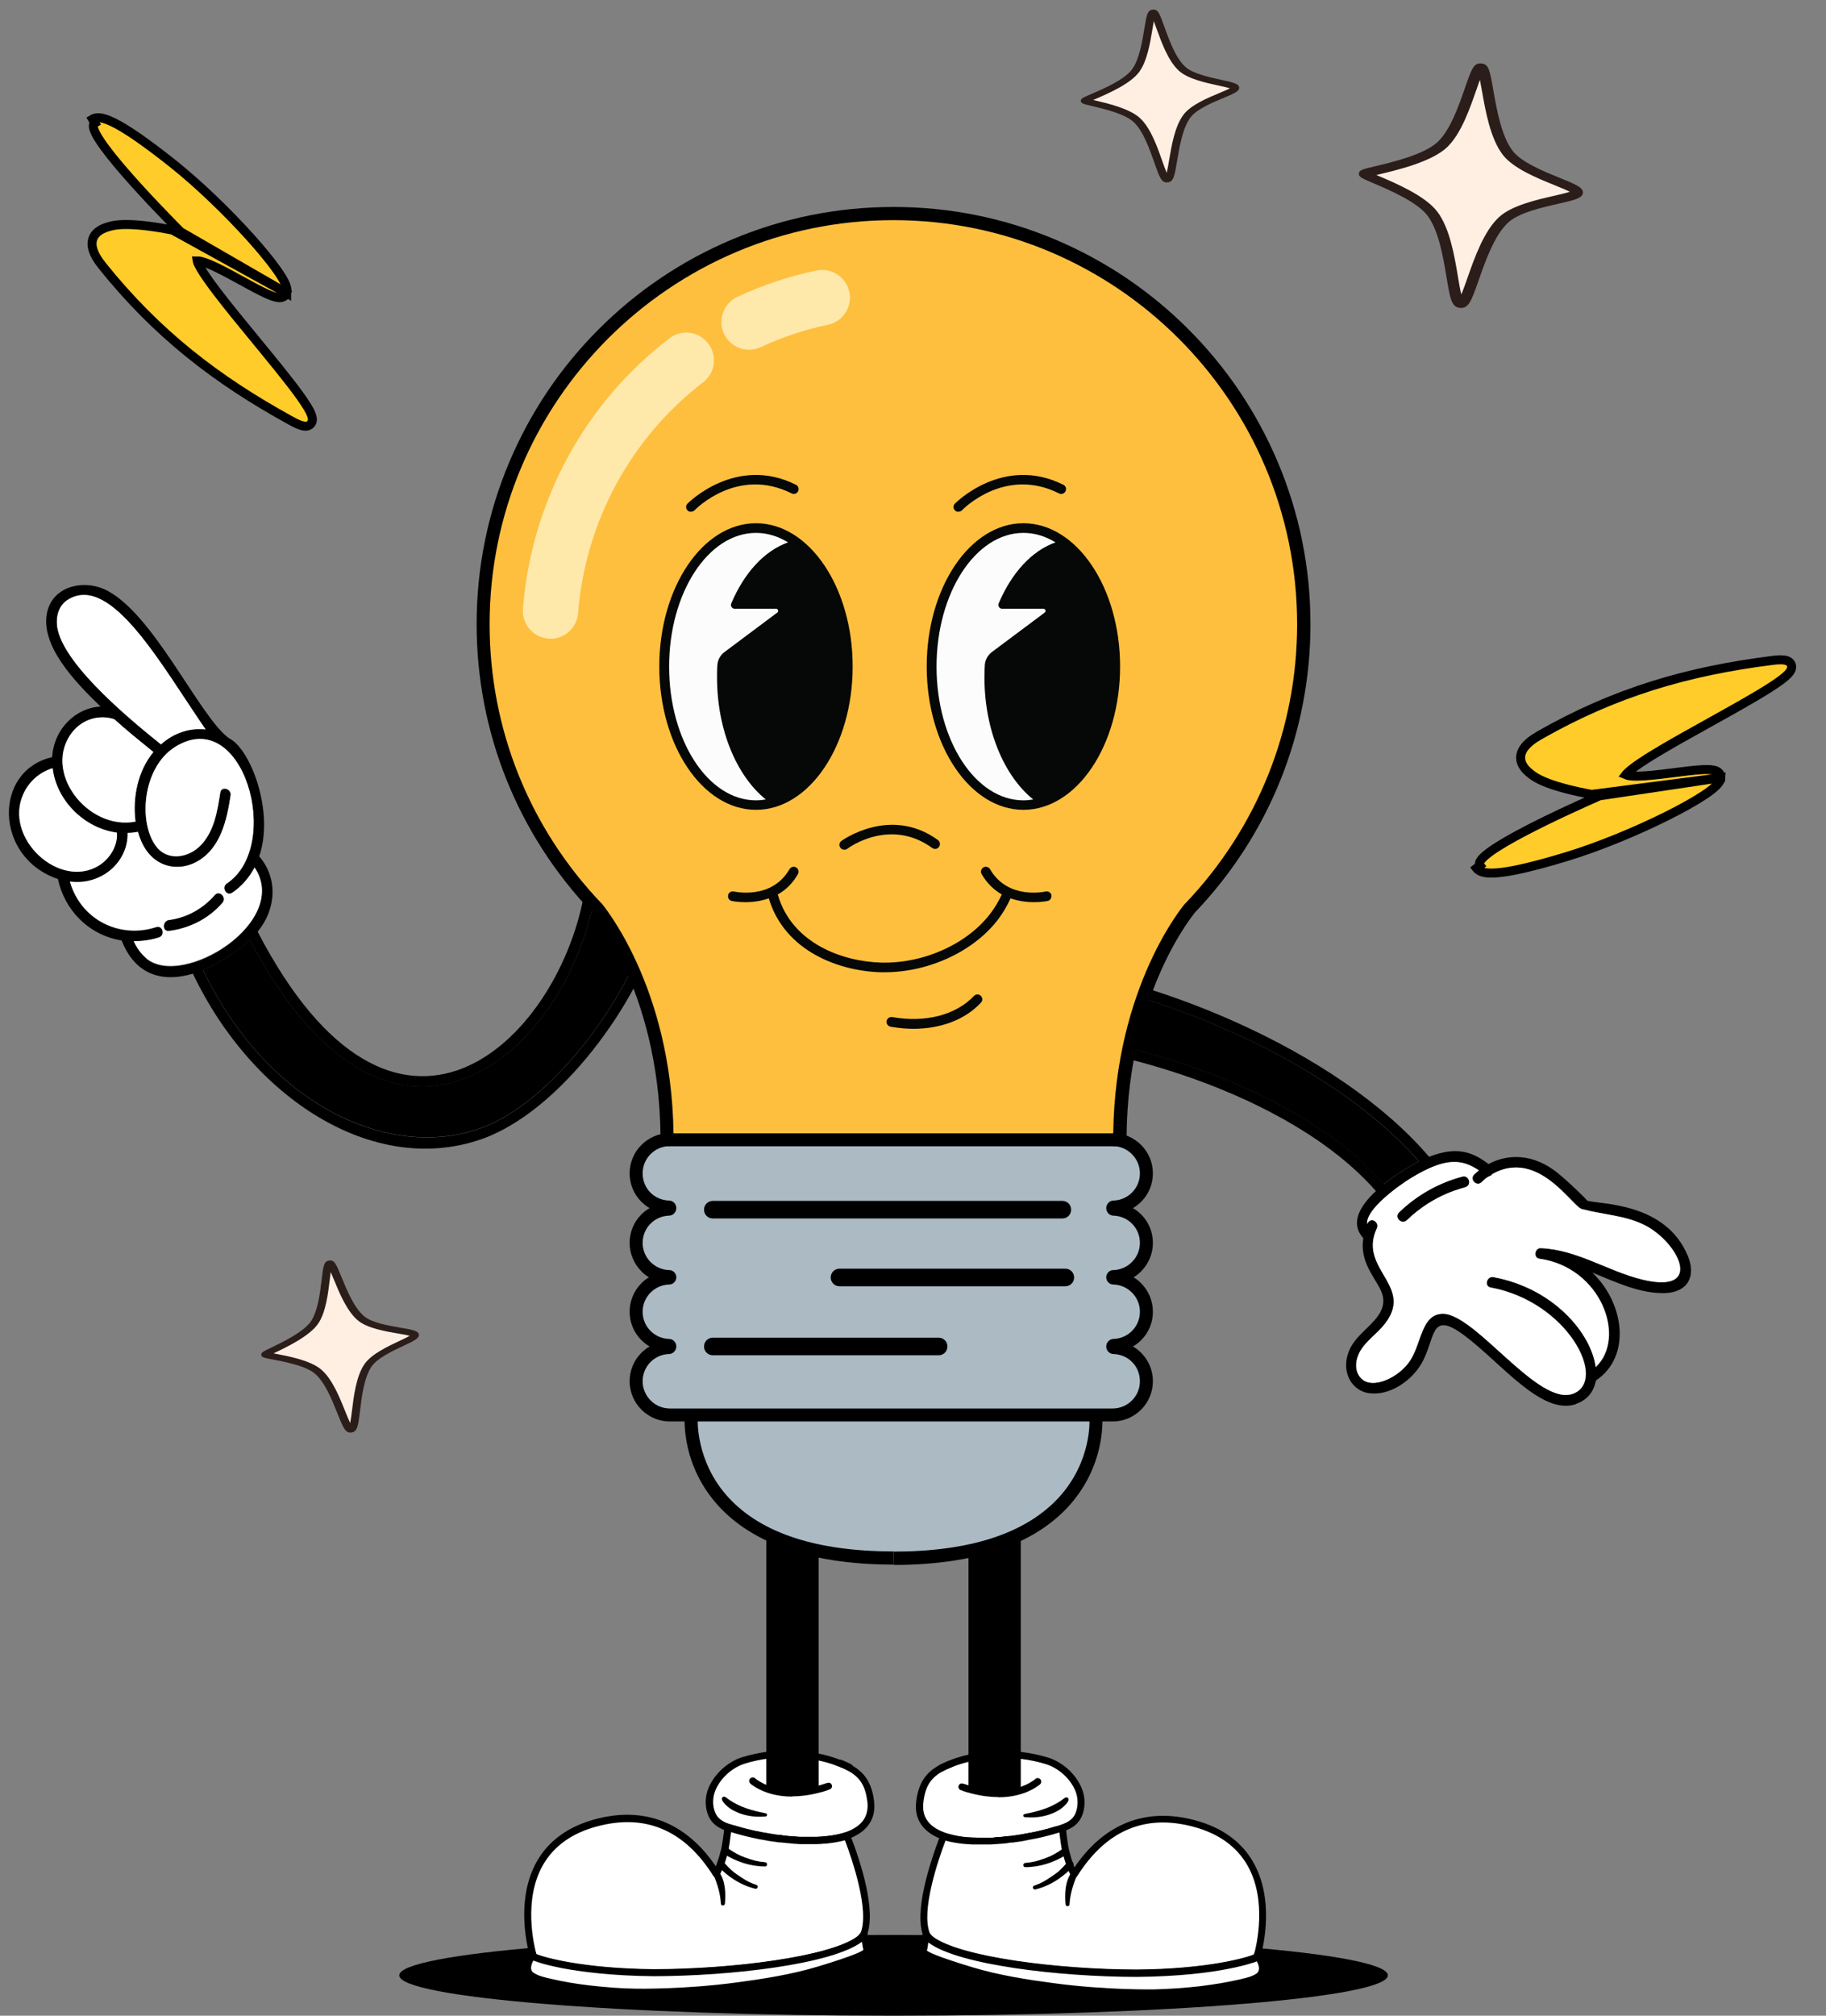 <svg width="203" height="224" viewBox="0 0 203 224" fill="none" xmlns="http://www.w3.org/2000/svg">
<rect x="0" y="0" width="203" height="224" fill="#808080" stroke="none"/>
<path d="M175.204 156.011C177.311 155.289 177.311 153.474 177.467 153.377C181.31 150.781 180.666 144.908 177.018 141.414C179.69 142.507 182.324 143.756 185.036 143.698C187.65 143.639 188.586 141.805 187.63 139.541C185.153 133.628 178.052 133.862 176.472 133.433C176.355 133.277 174.736 131.638 173.194 130.369C170.483 128.164 167.615 128.203 165.489 129.354C164.006 128.262 162.231 127.208 158.876 128.554C148.771 116.728 127.82 107.966 111.375 106.483C111.082 106.464 110.907 106.62 110.829 106.835C110.731 107.166 110.907 107.635 111.375 107.674C111.531 107.674 111.667 107.693 111.823 107.713C127.215 109.235 147.561 117.431 157.764 129.062C156.457 129.725 154.955 130.72 153.862 131.579C144.362 120.67 124.016 114.621 110.36 114.27C110.126 114.27 109.873 114.27 109.639 114.27C109.17 114.27 108.995 114.699 109.092 115.05C109.151 115.265 109.346 115.46 109.639 115.46C122.962 115.597 143.445 121.51 152.965 132.36C151.17 134.018 150.058 135.931 151.561 137.59C151.131 140.224 152.868 141.961 153.531 143.444C154.721 146.137 151.443 147.522 150.293 149.493C148.81 152.011 150.078 154.528 152.204 154.821C154.467 155.133 156.828 153.494 157.959 151.64C159.656 148.849 158.856 145.493 162.738 148.362C166.854 151.406 171.38 157.358 175.223 156.031L175.204 156.011ZM160.475 146C158.037 145.961 158.076 149.22 156.808 151.172C155.579 153.065 152.575 154.489 151.326 153.143C150.566 152.323 150.722 151.094 151.229 150.176C151.736 149.279 152.536 148.635 153.258 147.932C158.135 143.093 150.839 141.317 153.102 136.497C153.414 135.833 152.419 135.131 152.029 136.009C151.834 134.409 155.54 131.735 156.925 130.896C160.768 128.574 162.543 128.808 164.436 130.057C164.26 130.213 164.084 130.369 163.909 130.525C163.363 131.072 164.201 131.911 164.748 131.364C165.645 130.467 165.684 130.838 165.938 130.467C171.127 127.559 174.911 134.292 175.945 134.37C178.227 134.994 180.705 135.072 182.831 136.126C186.635 138.019 189.581 143.873 182.617 142.195C178.754 141.258 175.36 138.858 171.302 138.702C170.639 138.682 170.483 139.775 171.146 139.873C178.052 140.829 180.88 148.674 177.428 151.913C176.92 148.166 172.746 143.151 166.055 141.922C165.313 141.785 164.982 142.937 165.743 143.073C174.345 144.654 178.793 153.396 174.911 154.879C171.068 156.324 164.143 146.059 160.495 146H160.475Z" fill="black"/>
<path d="M174.872 154.879C178.754 153.416 174.306 144.673 165.703 143.073C164.962 142.936 165.274 141.785 166.015 141.922C172.707 143.151 176.901 148.166 177.388 151.913C180.841 148.674 178.013 140.829 171.107 139.873C170.444 139.775 170.6 138.682 171.263 138.702C175.321 138.858 178.715 141.258 182.577 142.195C189.522 143.873 186.576 138.019 182.792 136.126C180.646 135.053 178.169 134.975 175.906 134.37C174.872 134.292 171.087 127.559 165.898 130.467C165.664 130.837 165.606 130.467 164.708 131.364C164.162 131.911 163.323 131.072 163.87 130.525C164.026 130.369 164.201 130.213 164.396 130.057C162.504 128.808 160.748 128.554 156.886 130.896C155.501 131.735 151.794 134.409 151.989 136.009C152.38 135.131 153.375 135.833 153.062 136.497C150.8 141.317 158.095 143.093 153.218 147.932C152.497 148.635 151.697 149.298 151.19 150.176C150.682 151.094 150.526 152.323 151.287 153.143C152.536 154.489 155.54 153.084 156.769 151.172C158.037 149.22 158.017 145.961 160.436 146C164.065 146.059 171.009 156.323 174.852 154.879H174.872ZM155.54 134.76C157.51 132.847 159.929 131.481 162.582 130.779C163.323 130.584 163.636 131.735 162.894 131.93C162.894 131.989 159.539 132.535 156.379 135.618C155.832 136.145 154.994 135.306 155.54 134.779V134.76Z" fill="white"/>
<path d="M156.379 135.599C159.539 132.535 162.894 131.989 162.894 131.911C163.635 131.716 163.323 130.564 162.582 130.759C159.929 131.462 157.51 132.828 155.54 134.74C154.994 135.267 155.832 136.106 156.379 135.58V135.599Z" fill="black"/>
<path d="M153.843 131.579C154.935 130.721 156.437 129.725 157.744 129.062C147.542 117.431 127.215 109.216 111.804 107.713C111.219 109.879 110.77 112.084 110.341 114.289C124.016 114.641 144.343 120.671 153.843 131.599V131.579Z" fill="black"/>
<path d="M110.184 115.011C110.243 114.758 110.282 114.523 110.34 114.27C110.789 112.065 111.238 109.859 111.804 107.693C111.843 107.537 111.882 107.381 111.94 107.205C112.135 106.503 111.101 106.191 110.828 106.796C110.828 106.815 110.809 106.854 110.789 106.893C110.087 109.469 109.56 112.084 109.033 114.68C109.014 114.816 109.033 114.914 109.053 115.031C109.248 115.519 110.048 115.616 110.165 115.011H110.184Z" fill="black"/>
<path d="M72.125 102.697C72.086 102.854 72.047 103.01 71.988 103.185C69.745 111.011 61.786 121.763 54.431 124.983C44.404 129.354 30.183 123.578 22.575 107.81C24.448 107.03 26.633 105.527 27.784 104.454C43.058 133.706 62.254 118.016 65.921 100.531C65.96 100.336 65.999 100.141 66.038 99.946C66.136 99.419 65.57 99.087 65.2 99.243C65.043 99.302 64.926 99.419 64.887 99.634C61.786 115.948 43.956 133.004 28.642 103.537C30.71 101.039 30.925 97.604 28.818 95.165C30.535 90.13 27.803 83.183 25.482 82.051C22.224 79.807 16.938 67.786 11.515 65.444C9.057 64.39 5.779 65.23 5.214 68.157C4.531 71.767 8.257 75.709 11.183 78.519C8.491 78.636 5.994 80.939 5.799 84.139C-0.795 85.642 -0.639 95.301 6.443 97.682C7.125 100.98 9.739 103.907 13.524 104.512C14.928 108.103 17.757 109.293 21.444 108.201C28.038 122.036 41.42 130.701 53.378 126.642C62.468 123.559 71.188 110.933 73.256 103.029C73.256 102.99 73.256 102.951 73.256 102.932C73.315 102.268 72.281 102.014 72.086 102.717L72.125 102.697ZM6.443 70.069C6.13 68.801 6.404 67.318 7.594 66.615C12.373 63.746 17.913 73.874 22.868 81.075C21.093 80.88 19.337 81.446 17.894 82.734C14.831 80.275 7.477 74.284 6.443 70.089V70.069ZM8.081 81.309C9.193 79.924 11.046 79.378 12.705 79.924C14.109 81.192 15.592 82.383 17.055 83.573C15.319 85.661 14.714 88.647 15.065 91.301C9.681 92.335 4.589 85.661 8.062 81.309H8.081ZM2.58 88.237C3.204 86.852 4.394 85.798 5.838 85.368C6.248 88.901 9.291 92.023 12.978 92.53C13.095 93.994 12.197 95.418 10.988 96.18C6.618 98.892 0.356 93.155 2.58 88.237ZM16.274 106.522C15.67 106.015 15.201 105.351 14.87 104.629C15.826 104.629 16.782 104.493 17.679 104.2C18.401 103.966 18.089 102.815 17.367 103.049C13.348 104.356 9.018 102.307 7.769 97.995C11.339 98.463 14.265 95.789 14.187 92.589C14.577 92.589 14.967 92.53 15.338 92.472C16.411 96.433 19.669 97.058 21.951 95.75C24.546 94.267 25.228 91.125 25.638 88.413C25.755 87.671 24.604 87.34 24.487 88.101C24.175 90.13 23.824 92.374 22.361 93.916C21.034 95.341 18.674 95.789 17.367 94.091C15.358 91.457 15.826 85.368 19.415 83.066C27.043 78.187 31.51 94.013 25.209 98.209C24.585 98.638 25.17 99.653 25.814 99.243C26.906 98.521 27.725 97.546 28.291 96.453C32.349 102.444 20.352 109.918 16.274 106.561V106.522Z" fill="black"/>
<path d="M11.007 96.18C6.638 98.892 0.376 93.155 2.6 88.237C3.224 86.852 4.414 85.798 5.857 85.369C6.267 88.901 9.31 92.023 12.997 92.531C13.114 93.994 12.217 95.419 11.007 96.18Z" fill="white"/>
<path d="M15.084 91.301C9.7 92.335 4.609 85.661 8.081 81.309C9.193 79.924 11.046 79.377 12.704 79.924C14.109 81.192 15.591 82.383 17.054 83.573C15.318 85.661 14.713 88.647 15.065 91.301H15.084Z" fill="white"/>
<path d="M22.868 81.056C21.093 80.861 19.337 81.427 17.893 82.715C14.831 80.256 7.476 74.265 6.442 70.069C6.13 68.801 6.403 67.317 7.593 66.615C12.373 63.746 17.913 73.874 22.868 81.075V81.056Z" fill="white"/>
<path d="M28.291 96.414C27.706 97.507 26.887 98.482 25.814 99.204C25.17 99.634 24.585 98.599 25.209 98.17C31.51 93.994 27.043 78.168 19.416 83.027C15.826 85.329 15.358 91.418 17.367 94.052C18.674 95.75 21.015 95.301 22.361 93.877C23.824 92.316 24.175 90.091 24.488 88.061C24.605 87.3 25.756 87.632 25.639 88.374C25.229 91.086 24.546 94.228 21.952 95.711C19.669 97.019 16.411 96.394 15.338 92.433C14.948 92.511 14.578 92.55 14.188 92.55C14.266 95.731 11.339 98.424 7.77 97.955C9.018 102.268 13.368 104.317 17.367 103.01C18.089 102.775 18.401 103.927 17.679 104.161C16.782 104.454 15.826 104.59 14.87 104.59C15.202 105.312 15.67 105.976 16.275 106.483C20.372 109.859 32.369 102.366 28.291 96.375V96.414ZM24.722 100.317C23.2 102.073 21.093 103.146 18.791 103.439C18.03 103.537 18.05 102.346 18.791 102.249C20.781 101.995 22.576 100.98 23.883 99.478C24.39 98.892 25.229 99.751 24.722 100.317Z" fill="white"/>
<path d="M24.721 100.317C23.2 102.073 21.093 103.146 18.791 103.439C18.03 103.537 18.05 102.346 18.791 102.249C20.781 101.995 22.575 100.98 23.882 99.478C24.39 98.892 25.228 99.751 24.721 100.317Z" fill="black"/>
<path d="M71.988 103.166C69.745 110.991 61.785 121.744 54.431 124.963C44.404 129.335 30.183 123.558 22.575 107.791C24.448 107.01 26.633 105.507 27.784 104.434C43.058 133.686 62.254 117.997 65.921 100.512C67.345 101.019 70.681 102.541 71.988 103.166Z" fill="black"/>
<path d="M73.295 102.912C73.217 103.263 72.827 103.576 72.398 103.361C72.3 103.322 72.164 103.244 71.988 103.166C70.681 102.541 67.365 101.019 65.921 100.512C65.629 100.414 65.414 100.336 65.316 100.336C64.751 100.141 64.829 99.419 65.219 99.204C65.336 99.146 65.472 99.126 65.648 99.185C68.184 100.043 70.603 101.156 73.022 102.327C73.275 102.463 73.354 102.678 73.315 102.893L73.295 102.912Z" fill="black"/>
<path d="M99.338 224C129.687 224 154.291 221.99 154.291 219.512C154.291 217.033 129.687 215.023 99.338 215.023C68.988 215.023 44.385 217.033 44.385 219.512C44.385 221.99 68.988 224 99.338 224Z" fill="black"/>
<path d="M94.168 203.939C93.992 203.998 93.816 204.056 93.641 204.095C92.939 204.31 92.178 204.427 91.417 204.485C91.397 204.485 91.358 204.485 91.339 204.485C91.183 204.485 91.046 204.505 90.89 204.505C90.754 204.505 90.598 204.505 90.461 204.524C90.227 204.524 89.993 204.524 89.739 204.524C89.583 204.524 89.408 204.524 89.252 204.524C89.135 204.524 89.017 204.524 88.9 204.524C88.725 204.524 88.53 204.525 88.354 204.485C88.159 204.485 87.984 204.466 87.788 204.446C87.613 204.446 87.418 204.407 87.242 204.388C87.047 204.388 86.852 204.349 86.657 204.329C86.54 204.329 86.403 204.29 86.287 204.271C86.169 204.271 86.033 204.232 85.916 204.212C85.74 204.193 85.584 204.154 85.409 204.134C85.233 204.115 85.077 204.076 84.901 204.037C84.706 203.998 84.531 203.959 84.336 203.92C84.336 203.92 84.336 203.92 84.297 203.92C83.497 203.763 82.717 203.568 81.975 203.334C81.819 203.295 81.683 203.237 81.527 203.198C80.532 202.905 79.595 202.573 79.147 201.578C78.757 200.7 78.776 199.607 79.147 198.729C79.751 197.285 81.097 196.036 82.638 195.567C83.555 195.275 84.511 195.079 85.428 194.962C85.389 194.962 89.135 194.435 92.665 195.626C92.958 195.723 93.212 195.821 93.465 195.919C93.797 196.055 94.129 196.192 94.441 196.367C94.48 196.387 94.519 196.406 94.558 196.426C95.904 197.187 96.587 198.241 96.801 200.114C97.055 202.163 95.826 203.295 94.168 203.9V203.939Z" fill="white"/>
<path d="M89.759 204.954C89.583 204.954 89.427 204.954 89.252 204.954C89.193 204.954 89.135 204.954 89.076 204.954C89.017 204.954 88.959 204.954 88.9 204.954C88.705 204.954 88.51 204.954 88.335 204.915C88.159 204.915 87.964 204.895 87.769 204.876C87.593 204.876 87.398 204.837 87.203 204.817C87.086 204.817 86.95 204.798 86.813 204.778H86.638C86.638 204.778 86.599 204.759 86.579 204.759L85.838 204.661C85.662 204.641 85.487 204.602 85.311 204.583C85.135 204.563 84.96 204.524 84.804 204.485C84.609 204.446 84.414 204.407 84.219 204.368C84.219 204.368 84.219 204.368 84.199 204.368C83.38 204.193 82.6 203.998 81.858 203.783C81.741 203.744 81.624 203.705 81.507 203.685H81.409C80.473 203.373 79.322 203.041 78.776 201.831C78.347 200.875 78.347 199.665 78.776 198.67C79.439 197.109 80.902 195.782 82.502 195.274C83.399 195.001 84.394 194.787 85.35 194.65C85.994 194.513 87.691 194.533 87.71 194.533C88.978 194.533 90.89 194.709 92.763 195.333C93.056 195.431 93.329 195.528 93.582 195.645C93.914 195.782 94.246 195.918 94.597 196.114C94.655 196.133 94.694 196.172 94.733 196.192C96.196 197.031 96.938 198.221 97.172 200.173C97.406 202.144 96.411 203.588 94.284 204.368C94.09 204.446 93.894 204.505 93.719 204.544C93.056 204.739 92.295 204.876 91.436 204.954C91.436 204.954 91.397 204.954 91.378 204.954H91.339H91.28C91.144 204.954 91.007 204.973 90.89 204.973C90.754 204.973 90.598 204.973 90.461 204.993C90.227 204.993 89.973 204.993 89.739 204.993L89.759 204.954ZM86.696 203.958C86.696 203.958 86.696 203.958 86.716 203.958H86.911C87.047 203.998 87.164 204.017 87.281 204.017C87.476 204.037 87.652 204.056 87.828 204.076C88.023 204.076 88.198 204.115 88.374 204.115C88.569 204.115 88.744 204.134 88.92 204.154C88.978 204.154 89.037 204.154 89.096 204.154C89.154 204.154 89.213 204.154 89.271 204.154C89.661 204.154 90.071 204.154 90.461 204.154C90.598 204.154 90.734 204.154 90.871 204.134C91.007 204.134 91.124 204.134 91.261 204.115H91.3C91.3 204.115 91.339 204.115 91.358 204.115C91.358 204.115 91.378 204.115 91.397 204.115C92.197 204.037 92.919 203.919 93.543 203.744C93.699 203.705 93.855 203.646 94.05 203.588C95.845 202.944 96.606 201.831 96.43 200.231C96.216 198.514 95.65 197.558 94.382 196.836C94.343 196.816 94.304 196.797 94.265 196.777C93.953 196.601 93.641 196.465 93.329 196.348C93.075 196.25 92.822 196.153 92.548 196.055C89.213 194.923 85.721 195.392 85.526 195.411C85.526 195.411 85.506 195.411 85.487 195.411C84.57 195.528 83.614 195.723 82.775 195.997C81.371 196.445 80.103 197.597 79.537 198.943C79.205 199.743 79.186 200.719 79.537 201.48C79.907 202.3 80.649 202.573 81.663 202.885H81.761C81.878 202.944 82.014 202.983 82.131 203.022C82.853 203.236 83.614 203.432 84.414 203.588C84.414 203.588 84.414 203.588 84.433 203.588C84.609 203.627 84.804 203.666 84.979 203.685C85.155 203.724 85.311 203.744 85.487 203.783C85.662 203.802 85.818 203.841 85.994 203.861L86.364 203.919C86.481 203.919 86.599 203.958 86.716 203.978L86.696 203.958Z" fill="black"/>
<path d="M87.808 204.466C87.964 204.466 88.12 204.485 88.276 204.505C87.73 204.466 87.204 204.427 86.677 204.349C86.872 204.368 87.067 204.388 87.262 204.407C87.457 204.427 87.633 204.446 87.808 204.466Z" fill="black"/>
<path d="M88.276 204.895C88.276 204.895 88.276 204.895 88.257 204.895C88.218 204.895 88.178 204.895 88.139 204.895C87.574 204.856 87.086 204.817 86.618 204.739C86.403 204.719 86.247 204.524 86.286 204.31C86.306 204.095 86.501 203.939 86.715 203.958H86.91C87.047 203.997 87.164 204.017 87.281 204.017C87.476 204.036 87.652 204.056 87.827 204.076C87.944 204.076 88.061 204.095 88.178 204.095C88.218 204.095 88.257 204.095 88.296 204.095C88.51 204.095 88.686 204.29 88.666 204.505C88.666 204.719 88.471 204.876 88.276 204.876V204.895Z" fill="black"/>
<path d="M88.374 204.505C88.374 204.505 88.315 204.505 88.276 204.505C88.491 204.505 88.706 204.544 88.92 204.544C88.745 204.544 88.549 204.544 88.374 204.505Z" fill="black"/>
<path d="M88.92 204.934C88.862 204.934 88.803 204.934 88.745 204.934C88.608 204.934 88.472 204.934 88.335 204.915H88.257C88.042 204.915 87.867 204.719 87.886 204.505C87.886 204.29 88.081 204.134 88.296 204.134H88.491C88.491 204.134 88.686 204.154 88.784 204.173C88.842 204.173 88.901 204.173 88.94 204.173C89.154 204.173 89.33 204.368 89.31 204.583C89.31 204.798 89.135 204.954 88.92 204.954V204.934Z" fill="black"/>
<path d="M94.421 196.387C94.109 196.231 93.777 196.075 93.445 195.938C93.796 196.075 94.128 196.231 94.421 196.387Z" fill="black"/>
<path d="M94.421 196.777C94.421 196.777 94.304 196.777 94.245 196.738C93.933 196.562 93.621 196.426 93.309 196.309C93.114 196.231 93.016 195.997 93.094 195.801C93.172 195.606 93.406 195.509 93.602 195.587C93.992 195.743 94.323 195.899 94.616 196.055C94.811 196.153 94.87 196.387 94.772 196.582C94.694 196.719 94.557 196.797 94.421 196.797V196.777Z" fill="black"/>
<path d="M96.021 215.004C95.885 215.199 95.709 215.375 95.534 215.511C92.412 217.794 81.644 219.18 72.71 219.199C63.697 219.121 59.386 217.521 59.367 217.424C59.367 217.424 59.327 217.365 59.288 217.267C58.82 215.55 56.382 205.207 66.292 202.534C73.392 200.622 77.469 204.739 79.654 208.193C79.81 207.861 80.005 207.413 80.123 207.1C80.318 206.593 80.454 206.086 80.571 205.617C80.708 204.993 80.864 203.841 80.942 203.041C81.098 203.1 81.273 203.139 81.43 203.197C82.229 203.451 83.088 203.666 83.966 203.861C83.966 203.861 83.985 203.861 84.005 203.861C84.219 203.9 84.414 203.939 84.629 203.978C84.824 204.017 84.999 204.056 85.175 204.076C85.37 204.115 85.546 204.134 85.741 204.173C85.877 204.193 86.014 204.212 86.15 204.232C86.287 204.251 86.424 204.271 86.56 204.29C86.775 204.31 86.989 204.349 87.204 204.368C87.399 204.388 87.614 204.407 87.809 204.427C87.984 204.427 88.14 204.446 88.316 204.466C88.55 204.466 88.784 204.505 89.018 204.505C89.155 204.505 89.272 204.505 89.408 204.505C89.584 204.505 89.779 204.505 89.954 204.505C90.208 204.505 90.481 204.505 90.735 204.505C90.891 204.505 91.047 204.505 91.203 204.485C91.359 204.485 91.515 204.466 91.691 204.446C91.71 204.446 91.749 204.446 91.788 204.446C92.607 204.368 93.427 204.232 94.207 203.998C95.163 206.456 97.192 212.33 96.06 214.984L96.021 215.004Z" fill="white"/>
<path d="M72.71 219.609C67.969 219.57 64.594 219.102 62.585 218.731C61.395 218.497 60.556 218.282 60.069 218.126C59.23 217.872 59.054 217.755 58.996 217.58C58.996 217.541 58.957 217.502 58.937 217.463C58.937 217.424 58.918 217.404 58.898 217.365C58.489 215.882 57.396 210.867 59.698 206.827C61.005 204.544 63.19 202.963 66.174 202.163C71.617 200.7 76.24 202.495 79.576 207.393C79.635 207.257 79.693 207.1 79.732 206.983C79.888 206.554 80.025 206.086 80.161 205.539C80.337 204.837 80.493 203.432 80.532 203.022C80.532 202.905 80.61 202.807 80.708 202.729C80.805 202.671 80.922 202.651 81.039 202.671L81.137 202.71C81.273 202.749 81.41 202.788 81.546 202.827C82.327 203.061 83.166 203.276 84.043 203.471C84.043 203.471 84.043 203.471 84.063 203.471C84.063 203.471 84.063 203.471 84.082 203.471C84.278 203.51 84.473 203.549 84.648 203.588H84.687C84.863 203.627 85.058 203.666 85.233 203.685C85.409 203.724 85.604 203.744 85.78 203.783C85.916 203.802 86.053 203.822 86.17 203.841L86.56 203.9C86.56 203.9 86.56 203.9 86.579 203.9H86.794C86.931 203.939 87.067 203.959 87.204 203.978C87.399 203.998 87.613 204.017 87.808 204.037C87.984 204.037 88.14 204.056 88.316 204.076H88.472C88.647 204.095 88.823 204.115 88.998 204.115C89.057 204.115 89.135 204.115 89.194 204.115C89.252 204.115 89.311 204.115 89.369 204.115C89.798 204.115 90.227 204.115 90.656 204.115C90.793 204.115 90.949 204.115 91.105 204.095C91.261 204.095 91.417 204.076 91.573 204.056C91.573 204.056 91.612 204.056 91.632 204.056H91.671C92.549 203.978 93.329 203.841 94.012 203.627C94.207 203.568 94.421 203.666 94.499 203.861C95.689 206.905 97.484 212.447 96.333 215.14C96.333 215.16 96.314 215.199 96.294 215.218C96.119 215.453 95.943 215.648 95.748 215.804C92.432 218.243 81.39 219.57 72.671 219.59L72.71 219.609ZM59.659 217.15C60.381 217.482 64.731 218.751 72.71 218.829C81.41 218.809 92.256 217.443 95.299 215.199C95.416 215.101 95.553 214.965 95.67 214.809C96.684 212.33 94.753 206.671 93.934 204.505C93.29 204.681 92.568 204.798 91.808 204.876C91.788 204.876 91.769 204.876 91.749 204.876H91.71C91.534 204.876 91.378 204.895 91.222 204.915C91.066 204.915 90.91 204.934 90.754 204.934C90.305 204.934 89.857 204.934 89.408 204.934C89.33 204.934 89.272 204.934 89.213 204.934C89.154 204.934 89.096 204.934 89.018 204.934C88.823 204.934 88.647 204.915 88.452 204.895H88.296C88.121 204.876 87.945 204.856 87.769 204.837C87.574 204.837 87.36 204.798 87.165 204.778C87.028 204.778 86.892 204.739 86.736 204.739H86.54C86.54 204.739 86.501 204.72 86.482 204.72L86.072 204.661C85.936 204.661 85.799 204.622 85.643 204.603C85.468 204.583 85.272 204.544 85.097 204.505C84.902 204.466 84.726 204.446 84.531 204.407H84.492C84.297 204.368 84.102 204.329 83.887 204.271C83.887 204.271 83.887 204.271 83.868 204.271C82.971 204.076 82.112 203.861 81.312 203.607C81.312 203.607 81.293 203.607 81.273 203.607C81.195 204.232 81.078 205.188 80.942 205.754C80.805 206.339 80.649 206.827 80.474 207.296C80.356 207.647 80.142 208.115 79.986 208.427C79.927 208.564 79.791 208.642 79.654 208.642C79.518 208.642 79.381 208.584 79.303 208.466C76.104 203.373 71.754 201.519 66.37 202.963C63.58 203.705 61.571 205.149 60.361 207.257C58.157 211.12 59.347 216.136 59.639 217.189L59.659 217.15ZM59.737 217.307C59.737 217.307 59.737 217.365 59.757 217.385C59.757 217.365 59.757 217.326 59.737 217.307Z" fill="black"/>
<path d="M96.392 216.701V216.74C96.353 216.955 96.197 217.345 91.106 218.887C88.14 219.785 85.097 220.253 82.034 220.663C76.514 221.404 71.52 221.385 70.681 221.365C68.984 221.326 67.287 221.209 65.59 220.995C64.185 220.819 62.761 220.604 61.356 220.292C60.596 220.116 59.679 219.96 59.035 219.472C58.352 218.887 58.703 217.97 59.25 217.189C59.25 217.209 59.269 217.228 59.289 217.248C59.347 217.345 59.367 217.404 59.367 217.404C59.367 217.501 63.697 219.102 72.71 219.18C81.644 219.16 92.432 217.775 95.534 215.491C95.709 215.355 95.865 215.179 96.022 214.984C96.041 214.965 96.061 214.945 96.08 214.926C96.197 214.965 96.236 216.077 96.392 216.604C96.392 216.623 96.392 216.662 96.412 216.682L96.392 216.701Z" fill="white"/>
<path d="M71.344 221.795C70.954 221.795 70.7 221.795 70.661 221.795C69.003 221.756 67.286 221.639 65.531 221.424C63.795 221.209 62.487 220.995 61.259 220.702L61.005 220.643C60.264 220.487 59.444 220.292 58.801 219.824C58.801 219.824 58.801 219.824 58.781 219.824C58.352 219.453 57.806 218.614 58.918 217.033C58.996 216.916 59.113 216.858 59.249 216.858C59.386 216.858 59.503 216.936 59.581 217.053V217.092C59.581 217.092 59.62 217.131 59.639 217.15C59.639 217.15 59.639 217.17 59.639 217.189C60.361 217.521 64.711 218.789 72.69 218.868C81.39 218.848 92.237 217.482 95.28 215.238C95.416 215.14 95.553 214.984 95.67 214.808C95.67 214.808 95.689 214.769 95.709 214.769V214.73C95.826 214.613 95.982 214.555 96.138 214.594C96.47 214.672 96.489 214.965 96.587 215.667C96.626 215.979 96.665 216.311 96.723 216.526C96.723 216.526 96.723 216.565 96.723 216.584C96.723 216.623 96.743 216.682 96.743 216.721V216.76C96.743 216.76 96.743 216.818 96.743 216.858C96.665 217.267 96.548 217.677 91.183 219.316C88.101 220.253 84.843 220.741 82.054 221.112C77.255 221.756 72.944 221.834 71.305 221.834L71.344 221.795ZM59.288 219.199C59.795 219.57 60.517 219.726 61.181 219.882L61.454 219.941C62.644 220.214 63.931 220.448 65.628 220.643C67.345 220.838 69.042 220.975 70.681 220.995C70.895 220.995 76.065 221.092 81.976 220.292C84.746 219.921 87.965 219.433 90.988 218.516C94.909 217.326 95.806 216.858 95.982 216.682C95.924 216.428 95.865 216.096 95.826 215.784C95.806 215.784 95.787 215.823 95.767 215.823C92.451 218.263 81.41 219.59 72.69 219.609C67.95 219.57 64.575 219.102 62.566 218.731C61.376 218.497 60.537 218.282 60.049 218.126C59.698 218.009 59.444 217.931 59.288 217.872C59.035 218.36 58.898 218.887 59.269 219.199H59.288ZM59.737 217.306C59.737 217.306 59.737 217.365 59.757 217.384C59.757 217.365 59.757 217.326 59.737 217.306ZM96.119 216.467C96.119 216.467 96.041 216.584 96.021 216.643C96.041 216.584 96.08 216.506 96.119 216.467Z" fill="black"/>
<path d="M80.649 205.676C82.815 207.198 85.058 207.198 85.058 207.198L80.649 205.676Z" fill="black"/>
<path d="M80.864 205.344C82.073 206.242 83.556 206.827 85.058 206.944C85.351 206.964 85.351 207.413 85.058 207.413C83.419 207.413 81.8 206.866 80.435 205.988C79.986 205.695 80.435 205.012 80.883 205.344H80.864Z" fill="black"/>
<path d="M84.004 209.676C84.004 209.676 81.819 209.149 80.103 207.12L84.004 209.676Z" fill="black"/>
<path d="M83.965 209.891C82.756 209.598 81.683 209.013 80.727 208.232C80.415 207.978 80.122 207.686 79.83 207.393C79.674 207.237 79.693 206.983 79.83 206.827C80.005 206.671 80.278 206.69 80.415 206.866C81.117 207.744 82.014 208.486 83.029 209.013C83.361 209.188 83.731 209.344 84.082 209.462C84.355 209.54 84.238 209.949 83.965 209.891Z" fill="black"/>
<path d="M80.356 211.55C80.356 211.55 80.435 209.598 79.635 208.232L80.356 211.55Z" fill="black"/>
<path d="M80.142 211.53C80.083 210.437 79.752 209.383 79.342 208.369C79.225 208.017 79.713 207.744 79.947 208.037C80.649 209.032 80.688 210.359 80.591 211.55C80.552 211.823 80.161 211.803 80.142 211.55V211.53Z" fill="black"/>
<path d="M88.023 199.646C86.56 199.646 85.448 199.314 84.668 198.963C84.083 198.709 83.692 198.416 83.458 198.241C83.458 198.241 83.439 198.241 83.439 198.221L83.419 198.202C83.263 198.065 83.244 197.811 83.38 197.655C83.517 197.499 83.77 197.46 83.927 197.597C83.927 197.597 83.946 197.597 83.985 197.655C84.258 197.87 84.629 198.085 84.999 198.26C86.111 198.768 88.023 199.216 90.832 198.475C91.144 198.397 91.437 198.299 91.73 198.202C91.788 198.202 91.827 198.163 91.886 198.143H91.964C92.178 198.046 92.393 198.143 92.471 198.358C92.549 198.572 92.432 198.787 92.217 198.865H92.159C92.159 198.865 92.042 198.924 92.003 198.943C91.71 199.041 91.398 199.138 91.066 199.216C89.935 199.509 88.94 199.626 88.062 199.626L88.023 199.646Z" fill="black"/>
<path d="M80.688 199.724C81.78 200.602 83.165 201.09 84.531 201.382C84.745 201.421 84.96 201.461 85.155 201.519C85.331 201.558 85.311 201.831 85.136 201.851C83.809 201.987 82.404 201.753 81.254 201.031C80.981 200.856 79.888 199.997 80.376 199.685C80.493 199.626 80.61 199.665 80.688 199.743V199.724Z" fill="black"/>
<path d="M104.878 204.017C105.053 204.076 105.229 204.134 105.404 204.173C106.107 204.388 106.867 204.505 107.628 204.564C107.648 204.564 107.687 204.564 107.706 204.564C107.862 204.564 107.999 204.583 108.155 204.583C108.292 204.583 108.448 204.583 108.584 204.603C108.818 204.603 109.052 204.603 109.306 204.603C109.462 204.603 109.638 204.603 109.794 204.603C109.911 204.603 110.028 204.603 110.145 204.603C110.32 204.603 110.515 204.603 110.691 204.564C110.886 204.564 111.062 204.544 111.257 204.525C111.432 204.525 111.627 204.486 111.803 204.466C111.998 204.466 112.193 204.427 112.388 204.407C112.505 204.407 112.642 204.368 112.759 204.349C112.876 204.349 113.012 204.31 113.129 204.29C113.305 204.271 113.461 204.232 113.637 204.212C113.812 204.193 113.968 204.154 114.144 204.115C114.339 204.076 114.514 204.037 114.71 203.998C114.71 203.998 114.71 203.998 114.749 203.998C115.548 203.842 116.329 203.646 117.07 203.412C117.226 203.373 117.363 203.315 117.519 203.276C118.514 202.983 119.45 202.651 119.899 201.656C120.289 200.778 120.269 199.685 119.899 198.807C119.294 197.363 117.948 196.114 116.407 195.645C115.49 195.353 114.534 195.158 113.617 195.04C113.656 195.04 109.911 194.514 106.38 195.704C106.087 195.802 105.834 195.899 105.58 195.997C105.248 196.133 104.917 196.27 104.605 196.446C104.566 196.465 104.527 196.485 104.488 196.504C103.142 197.265 102.459 198.319 102.244 200.192C101.991 202.241 103.22 203.373 104.878 203.978V204.017Z" fill="white"/>
<path d="M108.564 205.032C108.428 205.032 108.272 205.032 108.135 205.012C108.018 205.012 107.882 205.012 107.745 204.993H107.687H107.648C107.628 204.993 107.609 204.993 107.589 204.993C106.75 204.915 105.97 204.778 105.307 204.583C105.131 204.544 104.956 204.485 104.741 204.407C102.615 203.627 101.62 202.183 101.854 200.212C102.088 198.26 102.829 197.07 104.292 196.231C104.331 196.211 104.39 196.172 104.429 196.153C104.78 195.977 105.112 195.821 105.443 195.684C105.697 195.567 105.989 195.47 106.263 195.372C108.135 194.748 110.047 194.592 111.315 194.572C111.315 194.572 113.032 194.572 113.675 194.709C114.651 194.826 115.626 195.04 116.524 195.314C118.143 195.821 119.606 197.148 120.25 198.709C120.679 199.704 120.679 200.914 120.25 201.87C119.703 203.08 118.552 203.432 117.616 203.705H117.518C117.401 203.763 117.284 203.802 117.167 203.841C116.426 204.056 115.646 204.251 114.826 204.427C114.826 204.427 114.826 204.427 114.807 204.427C114.612 204.466 114.417 204.505 114.222 204.544C114.046 204.583 113.871 204.603 113.714 204.642C113.539 204.661 113.363 204.7 113.188 204.72L112.446 204.817C112.446 204.817 112.407 204.817 112.388 204.817H112.212C112.076 204.856 111.939 204.876 111.822 204.876C111.627 204.895 111.452 204.915 111.257 204.934C111.061 204.934 110.866 204.973 110.691 204.973C110.496 204.973 110.301 204.993 110.125 205.012C110.067 205.012 110.008 205.012 109.949 205.012C109.891 205.012 109.832 205.012 109.774 205.012C109.598 205.012 109.442 205.012 109.267 205.012C109.033 205.012 108.779 205.012 108.545 205.012L108.564 205.032ZM112.72 203.978L113.09 203.919C113.246 203.9 113.422 203.861 113.597 203.841C113.753 203.822 113.929 203.783 114.105 203.744C114.28 203.705 114.475 203.666 114.651 203.646C114.651 203.646 114.651 203.646 114.67 203.646C115.47 203.49 116.25 203.295 116.953 203.08C117.07 203.041 117.206 203.002 117.323 202.963H117.421C118.435 202.632 119.177 202.358 119.547 201.539C119.879 200.778 119.879 199.802 119.547 199.002C118.982 197.655 117.714 196.504 116.309 196.055C115.451 195.782 114.514 195.587 113.597 195.47C113.597 195.47 113.578 195.47 113.558 195.47C113.363 195.45 109.871 194.982 106.536 196.114C106.263 196.211 106.009 196.289 105.755 196.406C105.443 196.523 105.131 196.66 104.819 196.836C104.78 196.836 104.76 196.875 104.702 196.894C103.434 197.616 102.849 198.573 102.654 200.29C102.459 201.89 103.239 203.002 105.034 203.646C105.209 203.705 105.365 203.763 105.541 203.802C106.165 203.978 106.887 204.115 107.687 204.173C107.687 204.173 107.706 204.173 107.726 204.173C107.726 204.173 107.765 204.173 107.784 204.173H107.823C107.96 204.173 108.077 204.193 108.213 204.193C108.35 204.193 108.486 204.193 108.623 204.212C109.013 204.212 109.423 204.212 109.813 204.212C109.871 204.212 109.93 204.212 109.989 204.212C110.047 204.212 110.106 204.212 110.164 204.212C110.34 204.212 110.515 204.212 110.71 204.173C110.886 204.173 111.081 204.154 111.257 204.134C111.432 204.134 111.608 204.095 111.803 204.076C111.92 204.076 112.056 204.056 112.173 204.037H112.368C112.368 204.037 112.368 204.017 112.388 204.017C112.505 204.017 112.622 203.978 112.739 203.959L112.72 203.978Z" fill="black"/>
<path d="M111.237 204.544C111.081 204.544 110.925 204.563 110.769 204.583C111.315 204.544 111.841 204.505 112.368 204.427C112.173 204.446 111.978 204.466 111.783 204.485C111.588 204.505 111.412 204.524 111.237 204.544Z" fill="black"/>
<path d="M110.769 204.973C110.769 204.973 110.769 204.973 110.788 204.973C110.827 204.973 110.866 204.973 110.905 204.973C111.471 204.934 111.959 204.895 112.427 204.817C112.641 204.798 112.797 204.602 112.758 204.388C112.739 204.173 112.544 204.017 112.329 204.037H112.134C111.998 204.076 111.881 204.095 111.763 204.095C111.568 204.115 111.393 204.134 111.217 204.154C111.1 204.154 110.983 204.173 110.866 204.173C110.827 204.173 110.788 204.173 110.749 204.173C110.534 204.173 110.359 204.368 110.378 204.583C110.378 204.798 110.574 204.954 110.769 204.954V204.973Z" fill="black"/>
<path d="M110.691 204.583C110.691 204.583 110.749 204.583 110.788 204.583C110.574 204.583 110.359 204.622 110.145 204.622C110.32 204.622 110.515 204.622 110.691 204.583Z" fill="black"/>
<path d="M110.125 205.012C110.184 205.012 110.242 205.012 110.301 205.012C110.437 205.012 110.574 205.012 110.71 204.993H110.788C111.003 204.993 111.178 204.798 111.159 204.583C111.159 204.368 110.964 204.212 110.749 204.212H110.554C110.554 204.212 110.359 204.232 110.262 204.251C110.203 204.251 110.145 204.251 110.106 204.251C109.891 204.251 109.715 204.446 109.735 204.661C109.735 204.876 109.91 205.032 110.125 205.032V205.012Z" fill="black"/>
<path d="M104.624 196.465C104.936 196.309 105.268 196.153 105.599 196.016C105.248 196.153 104.917 196.309 104.624 196.465Z" fill="black"/>
<path d="M104.624 196.875C104.624 196.875 104.741 196.875 104.8 196.836C105.112 196.66 105.424 196.524 105.736 196.406C105.931 196.328 106.029 196.094 105.951 195.899C105.873 195.704 105.638 195.606 105.443 195.684C105.053 195.841 104.722 195.997 104.429 196.153C104.234 196.25 104.175 196.485 104.273 196.68C104.351 196.816 104.487 196.894 104.624 196.894V196.875Z" fill="black"/>
<path d="M103.024 215.101C103.161 215.297 103.336 215.472 103.512 215.609C106.633 217.892 117.401 219.278 126.336 219.297C135.348 219.219 139.66 217.619 139.679 217.521C139.679 217.521 139.718 217.463 139.757 217.365C140.225 215.648 142.664 205.305 132.754 202.632C125.653 200.719 121.576 204.837 119.391 208.291C119.235 207.959 119.04 207.51 118.923 207.198C118.728 206.691 118.591 206.183 118.474 205.715C118.338 205.09 118.182 203.939 118.104 203.139C117.948 203.198 117.772 203.237 117.616 203.295C116.816 203.549 115.958 203.763 115.08 203.959C115.08 203.959 115.061 203.959 115.041 203.959C114.826 203.998 114.631 204.037 114.417 204.076C114.222 204.115 114.046 204.154 113.871 204.173C113.675 204.212 113.5 204.232 113.305 204.271C113.168 204.29 113.032 204.31 112.895 204.329C112.759 204.349 112.622 204.368 112.486 204.388C112.271 204.407 112.056 204.446 111.842 204.466C111.647 204.486 111.432 204.505 111.237 204.525C111.061 204.525 110.905 204.544 110.73 204.564C110.496 204.564 110.262 204.603 110.028 204.603C109.891 204.603 109.774 204.603 109.637 204.603C109.462 204.603 109.267 204.603 109.091 204.603C108.838 204.603 108.564 204.603 108.311 204.603C108.155 204.603 107.999 204.603 107.843 204.583C107.687 204.583 107.531 204.564 107.355 204.544C107.336 204.544 107.296 204.544 107.257 204.544C106.438 204.466 105.619 204.329 104.839 204.095C103.883 206.554 101.854 212.428 102.985 215.082L103.024 215.101Z" fill="white"/>
<path d="M103.278 215.921C103.083 215.765 102.888 215.57 102.732 215.336C102.732 215.316 102.693 215.277 102.693 215.258C101.542 212.565 103.356 207.042 104.527 203.978C104.605 203.783 104.819 203.685 105.014 203.744C105.697 203.959 106.477 204.095 107.355 204.173H107.394C107.414 204.173 107.453 204.173 107.453 204.173C107.609 204.173 107.765 204.193 107.921 204.212C108.077 204.212 108.214 204.212 108.37 204.232C108.799 204.232 109.247 204.232 109.657 204.232C109.716 204.232 109.774 204.232 109.833 204.232C109.891 204.232 109.969 204.232 110.028 204.232C110.203 204.232 110.379 204.232 110.554 204.193H110.71C110.886 204.173 111.042 204.154 111.218 204.134C111.413 204.134 111.608 204.095 111.822 204.076C111.959 204.076 112.096 204.037 112.232 204.037H112.447C112.447 204.037 112.447 204.017 112.466 204.017L112.856 203.959C112.993 203.959 113.11 203.92 113.246 203.9C113.422 203.881 113.617 203.842 113.793 203.803C113.968 203.764 114.163 203.744 114.339 203.705H114.378C114.573 203.666 114.768 203.627 114.944 203.588C114.944 203.588 114.944 203.588 114.963 203.588C114.963 203.588 114.963 203.588 114.983 203.588C115.86 203.393 116.699 203.178 117.48 202.944C117.616 202.905 117.753 202.866 117.889 202.827L117.987 202.788C118.104 202.749 118.221 202.788 118.318 202.846C118.416 202.905 118.475 203.022 118.494 203.139C118.533 203.549 118.689 204.954 118.865 205.656C119.001 206.203 119.138 206.671 119.294 207.1C119.333 207.218 119.391 207.374 119.45 207.51C122.786 202.612 127.409 200.817 132.852 202.28C135.856 203.081 138.021 204.661 139.328 206.944C141.63 210.984 140.538 215.999 140.128 217.482C140.128 217.521 140.128 217.541 140.089 217.58C140.069 217.638 140.05 217.677 140.03 217.697C139.972 217.873 139.796 217.99 138.958 218.243C138.47 218.399 137.651 218.614 136.441 218.848C134.451 219.239 131.057 219.687 126.317 219.726C117.597 219.707 106.555 218.38 103.239 215.941L103.278 215.921ZM139.406 217.229C139.699 216.175 140.889 211.16 138.684 207.296C137.475 205.188 135.466 203.744 132.676 203.002C127.311 201.558 122.961 203.393 119.743 208.506C119.664 208.623 119.528 208.701 119.391 208.681C119.255 208.681 119.118 208.584 119.06 208.467C118.904 208.154 118.689 207.686 118.572 207.335C118.396 206.886 118.26 206.378 118.104 205.793C117.967 205.227 117.85 204.271 117.772 203.646C117.772 203.646 117.753 203.646 117.733 203.646C116.933 203.9 116.075 204.115 115.178 204.31C115.178 204.31 115.178 204.31 115.158 204.31C114.963 204.349 114.768 204.388 114.553 204.427H114.514C114.319 204.466 114.144 204.505 113.949 204.544C113.754 204.583 113.578 204.603 113.403 204.642C113.266 204.661 113.11 204.681 112.973 204.7L112.564 204.759C112.564 204.759 112.525 204.759 112.505 204.759H112.31C112.174 204.798 112.017 204.817 111.881 204.837C111.686 204.856 111.471 204.876 111.276 204.895C111.101 204.895 110.925 204.915 110.75 204.934H110.593C110.418 204.954 110.223 204.973 110.028 204.973C109.969 204.973 109.911 204.973 109.833 204.973C109.774 204.973 109.696 204.973 109.638 204.973C109.189 204.973 108.74 204.973 108.292 204.973C108.135 204.973 107.979 204.973 107.823 204.954C107.667 204.954 107.511 204.934 107.336 204.915H107.297C107.277 204.915 107.258 204.915 107.238 204.915C106.458 204.837 105.756 204.72 105.112 204.544C104.292 206.71 102.361 212.369 103.376 214.848C103.493 215.004 103.629 215.14 103.746 215.238C106.789 217.482 117.636 218.848 126.336 218.868C134.315 218.809 138.665 217.521 139.387 217.19L139.406 217.229ZM139.309 217.463C139.309 217.463 139.309 217.404 139.328 217.385C139.328 217.404 139.328 217.443 139.309 217.463Z" fill="black"/>
<path d="M102.654 216.779V216.819C102.693 217.033 102.849 217.423 107.941 218.965C110.906 219.863 113.949 220.331 117.012 220.741C122.533 221.483 127.526 221.463 128.365 221.443C130.062 221.404 131.76 221.287 133.457 221.073C134.861 220.897 136.285 220.682 137.69 220.37C138.451 220.195 139.368 220.038 140.011 219.551C140.694 218.965 140.343 218.048 139.797 217.267C139.797 217.287 139.777 217.306 139.758 217.326C139.699 217.423 139.68 217.482 139.68 217.482C139.68 217.58 135.349 219.18 126.337 219.258C117.402 219.238 106.614 217.853 103.513 215.57C103.337 215.433 103.181 215.257 103.025 215.062C103.005 215.043 102.986 215.023 102.966 215.004C102.849 215.043 102.81 216.155 102.654 216.682C102.654 216.701 102.654 216.74 102.635 216.76L102.654 216.779Z" fill="white"/>
<path d="M116.972 221.151C114.163 220.78 110.925 220.292 107.843 219.356C102.478 217.736 102.342 217.326 102.283 216.897C102.283 216.858 102.283 216.838 102.283 216.799V216.76C102.283 216.76 102.283 216.663 102.303 216.623C102.303 216.623 102.303 216.584 102.303 216.565C102.361 216.35 102.4 215.999 102.439 215.706C102.517 215.004 102.556 214.711 102.888 214.633C103.044 214.594 103.2 214.633 103.298 214.77V214.809L103.356 214.848C103.473 215.023 103.629 215.16 103.746 215.277C106.789 217.521 117.636 218.887 126.336 218.907C134.315 218.848 138.665 217.56 139.387 217.228C139.387 217.228 139.387 217.209 139.387 217.189C139.387 217.189 139.387 217.15 139.406 217.131V217.092C139.504 216.975 139.621 216.897 139.757 216.897C139.894 216.897 140.011 216.955 140.089 217.072C141.201 218.653 140.655 219.512 140.226 219.863C140.226 219.863 140.226 219.863 140.206 219.863C139.582 220.331 138.743 220.526 138.002 220.683L137.748 220.741C136.539 221.034 135.212 221.248 133.476 221.463C131.72 221.678 130.004 221.795 128.345 221.834C128.306 221.834 128.072 221.834 127.663 221.834C126.043 221.834 121.713 221.756 116.914 221.112L116.972 221.151ZM139.738 217.95C139.582 218.029 139.348 218.107 138.977 218.204C138.489 218.36 137.67 218.575 136.461 218.809C134.471 219.199 131.076 219.648 126.336 219.687C117.616 219.668 106.575 218.341 103.259 215.901C103.239 215.901 103.22 215.862 103.2 215.862C103.161 216.175 103.122 216.506 103.044 216.76C103.239 216.936 104.117 217.404 108.038 218.594C111.062 219.512 114.28 220 117.05 220.37C122.961 221.17 128.131 221.073 128.345 221.073C129.965 221.034 131.662 220.917 133.398 220.722C135.095 220.507 136.383 220.292 137.572 220.019L137.846 219.96C138.509 219.804 139.231 219.648 139.738 219.277C140.108 218.946 139.972 218.419 139.718 217.95H139.738ZM139.309 217.463C139.309 217.463 139.309 217.404 139.328 217.385C139.328 217.404 139.328 217.424 139.309 217.463ZM103.044 216.721C103.044 216.721 102.985 216.584 102.946 216.545C102.985 216.584 103.024 216.663 103.044 216.721Z" fill="black"/>
<path d="M118.397 205.754C116.232 207.276 113.988 207.276 113.988 207.276L118.397 205.754Z" fill="black"/>
<path d="M118.182 205.422C116.973 206.32 115.49 206.905 113.988 207.022C113.695 207.042 113.695 207.491 113.988 207.491C115.627 207.491 117.246 206.944 118.611 206.066C119.06 205.773 118.611 205.09 118.163 205.422H118.182Z" fill="black"/>
<path d="M115.041 209.754C115.041 209.754 117.226 209.228 118.943 207.198L115.041 209.754Z" fill="black"/>
<path d="M115.1 209.969C116.309 209.676 117.382 209.091 118.338 208.31C118.65 208.057 118.943 207.764 119.235 207.471C119.391 207.315 119.372 207.061 119.235 206.905C119.06 206.749 118.787 206.769 118.65 206.944C117.948 207.822 117.05 208.564 116.036 209.091C115.704 209.266 115.334 209.423 114.983 209.54C114.709 209.618 114.827 210.027 115.1 209.969Z" fill="black"/>
<path d="M118.689 211.628C118.689 211.628 118.611 209.676 119.41 208.31L118.689 211.628Z" fill="black"/>
<path d="M118.903 211.608C118.962 210.515 119.293 209.462 119.703 208.447C119.82 208.096 119.332 207.822 119.098 208.115C118.396 209.11 118.357 210.437 118.454 211.628C118.493 211.901 118.884 211.881 118.903 211.628V211.608Z" fill="black"/>
<path d="M111.023 199.724C112.486 199.724 113.598 199.392 114.378 199.041C114.963 198.787 115.353 198.494 115.588 198.319C115.588 198.319 115.607 198.319 115.607 198.299L115.627 198.28C115.783 198.143 115.802 197.889 115.666 197.733C115.529 197.577 115.275 197.538 115.119 197.675C115.119 197.675 115.1 197.675 115.061 197.733C114.788 197.948 114.417 198.163 114.046 198.338C112.935 198.846 111.023 199.295 108.214 198.553C107.902 198.475 107.609 198.377 107.316 198.28C107.258 198.28 107.219 198.241 107.16 198.221H107.082C106.868 198.124 106.653 198.221 106.575 198.436C106.497 198.651 106.614 198.865 106.829 198.943H106.887C106.887 198.943 107.004 199.002 107.043 199.021C107.336 199.119 107.648 199.216 107.98 199.295C109.111 199.587 110.106 199.704 110.984 199.704L111.023 199.724Z" fill="black"/>
<path d="M118.357 199.802C117.265 200.68 115.88 201.168 114.514 201.461C114.3 201.5 114.085 201.539 113.89 201.597C113.714 201.636 113.734 201.909 113.909 201.929C115.236 202.066 116.64 201.831 117.791 201.109C118.065 200.934 119.157 200.075 118.669 199.763C118.552 199.704 118.435 199.743 118.357 199.821V199.802Z" fill="black"/>
<path d="M91.008 166.9H85.194V199.06H91.008V166.9Z" fill="black"/>
<path d="M113.48 166.9H107.667V199.06H113.48V166.9Z" fill="black"/>
<path d="M75.519 127.032C75.519 127.032 70.993 127.13 70.739 130.564C70.486 133.999 73.588 134.799 73.588 134.799C73.588 134.799 70.798 135.209 70.739 138.702C70.681 142.195 74.407 142.254 74.407 142.254C74.407 142.254 70.856 142.995 70.739 146.176C70.622 149.357 73.626 149.786 73.626 149.786C73.626 149.786 70.583 151.445 70.895 154.704C71.207 157.963 76.826 157.807 76.826 157.807C76.826 157.807 76.533 166.491 86.54 170.959C96.548 175.428 109.891 172.521 114.456 169.886C119.021 167.252 121.83 162.1 122.064 157.807C122.064 157.807 126.941 158.431 127.409 154.411C127.877 150.391 124.268 149.825 124.268 149.825C124.268 149.825 127.292 148.869 127.448 146.117C127.604 143.385 123.995 142.39 123.995 142.39C123.995 142.39 127.331 141.083 127.448 138.312C127.565 135.541 124.151 134.467 124.151 134.467C124.151 134.467 127.409 133.296 127.448 130.564C127.487 127.832 124.268 126.993 123.703 126.993C123.137 126.993 75.519 126.993 75.519 126.993V127.032Z" fill="#ABBAC3"/>
<path d="M144.927 69.718C144.927 44.525 124.502 24.093 99.318 24.093C74.133 24.093 53.709 44.525 53.709 69.718C53.709 81.934 58.508 93.038 66.33 101.214C66.33 101.214 74.036 110.269 74.153 126.661C74.153 126.856 74.309 127.032 74.524 127.032H124.131C124.327 127.032 124.502 126.876 124.502 126.661C124.619 110.269 132.325 101.214 132.325 101.214C140.147 93.018 144.946 81.934 144.946 69.718H144.927Z" fill="#FEBF3F"/>
<path d="M124.132 127.383H74.524C73.919 127.383 73.431 126.896 73.431 126.31C73.373 117.997 71.305 111.655 69.569 107.791C67.774 103.771 65.96 101.527 65.784 101.351C57.533 92.686 52.987 81.329 52.987 69.367C52.987 63.102 54.216 57.033 56.635 51.316C58.976 45.793 62.312 40.836 66.565 36.582C70.817 32.328 75.772 28.991 81.293 26.649C87.009 24.229 93.076 23 99.337 23C105.599 23 111.666 24.229 117.382 26.649C122.903 28.991 127.858 32.328 132.11 36.582C136.363 40.836 139.699 45.793 142.04 51.316C144.459 57.033 145.687 63.102 145.687 69.367C145.687 81.329 141.142 92.706 132.89 101.351C132.754 101.507 130.92 103.751 129.106 107.791C127.37 111.655 125.302 117.997 125.244 126.31C125.244 126.915 124.756 127.383 124.151 127.383H124.132ZM74.875 125.939H123.761C123.976 109.547 131.681 100.473 131.759 100.395H131.779C139.796 91.984 144.205 80.978 144.205 69.367C144.205 44.603 124.073 24.464 99.318 24.464C74.563 24.464 54.431 44.603 54.431 69.367C54.431 80.978 58.84 91.984 66.857 100.375H66.877C66.955 100.492 74.66 109.567 74.875 125.959V125.939Z" fill="black"/>
<path d="M123.703 157.963H74.465C72.007 157.963 69.998 155.953 69.998 153.494C69.998 152.323 70.447 151.211 71.266 150.372C71.559 150.079 71.871 149.825 72.222 149.63C71.871 149.435 71.559 149.181 71.266 148.889C70.447 148.049 69.998 146.937 69.998 145.766C69.998 144.595 70.447 143.483 71.285 142.624C71.539 142.351 71.832 142.137 72.144 141.941C71.832 141.746 71.539 141.532 71.285 141.258C70.466 140.419 69.998 139.307 69.998 138.117C69.998 136.926 70.447 135.833 71.266 134.994C71.559 134.701 71.871 134.448 72.222 134.253C71.871 134.057 71.559 133.804 71.266 133.511C70.447 132.672 69.998 131.56 69.998 130.389C69.998 127.93 72.007 125.92 74.465 125.92V127.364C72.807 127.364 71.442 128.71 71.442 130.389C71.442 132.067 72.729 133.355 74.368 133.414C74.836 133.414 75.187 133.804 75.187 134.253C75.187 134.701 74.816 135.092 74.368 135.092C72.729 135.15 71.442 136.477 71.442 138.117C71.442 139.756 72.768 141.102 74.407 141.141C74.836 141.141 75.187 141.512 75.187 141.941C75.187 142.371 74.836 142.741 74.407 142.741C72.768 142.781 71.442 144.127 71.442 145.766C71.442 147.405 72.729 148.732 74.368 148.791C74.836 148.791 75.187 149.181 75.187 149.63C75.187 150.079 74.816 150.469 74.368 150.469C72.729 150.528 71.442 151.855 71.442 153.494C71.442 155.133 72.788 156.519 74.465 156.519H123.703C125.361 156.519 126.726 155.172 126.726 153.494C126.726 151.816 125.439 150.528 123.8 150.469C123.332 150.469 122.981 150.079 122.981 149.63C122.981 149.181 123.351 148.791 123.8 148.791C125.439 148.732 126.726 147.405 126.726 145.766C126.726 144.127 125.4 142.781 123.761 142.741C123.332 142.741 122.981 142.371 122.981 141.941C122.981 141.512 123.332 141.141 123.761 141.141C125.4 141.102 126.726 139.756 126.726 138.117C126.726 136.477 125.439 135.15 123.8 135.092C123.332 135.092 122.981 134.701 122.981 134.253C122.981 133.804 123.351 133.414 123.8 133.414C125.439 133.355 126.726 132.028 126.726 130.389C126.726 128.75 125.38 127.364 123.703 127.364V125.92C126.16 125.92 128.17 127.93 128.17 130.389C128.17 131.56 127.721 132.672 126.902 133.511C126.609 133.804 126.297 134.057 125.946 134.253C126.297 134.448 126.609 134.701 126.902 134.994C127.721 135.833 128.17 136.946 128.17 138.117C128.17 139.287 127.721 140.4 126.882 141.258C126.629 141.532 126.336 141.746 126.024 141.941C126.336 142.137 126.629 142.351 126.882 142.624C127.702 143.464 128.17 144.576 128.17 145.766C128.17 146.957 127.721 148.049 126.902 148.889C126.609 149.181 126.297 149.435 125.946 149.63C126.297 149.825 126.609 150.079 126.902 150.372C127.721 151.211 128.17 152.323 128.17 153.494C128.17 155.953 126.16 157.963 123.703 157.963Z" fill="black"/>
<path d="M99.338 173.867C94.539 173.867 90.384 173.223 86.99 171.955C84.122 170.881 81.762 169.379 79.967 167.447C75.773 162.939 76.104 157.768 76.124 157.533L77.567 157.631C77.567 157.631 77.275 162.432 81.04 166.471C84.707 170.413 90.872 172.404 99.338 172.404V173.848V173.867Z" fill="black"/>
<path d="M99.338 173.867V172.423C107.824 172.423 113.988 170.413 117.656 166.471C121.421 162.412 121.128 157.709 121.108 157.67L122.552 157.573C122.552 157.787 122.903 162.959 118.709 167.486C116.914 169.418 114.554 170.94 111.686 171.994C108.292 173.262 104.137 173.906 99.338 173.906V173.867Z" fill="black"/>
<path d="M61.22 70.967C61.22 70.967 61.064 70.967 60.967 70.967C59.269 70.83 58.001 69.347 58.138 67.649C59.074 55.745 65.005 44.778 74.427 37.597C75.773 36.563 77.704 36.816 78.738 38.182C79.772 39.529 79.518 41.461 78.153 42.495C70.135 48.642 65.063 57.99 64.263 68.157C64.127 69.776 62.781 70.986 61.201 70.986L61.22 70.967Z" fill="#FEE9AB"/>
<path d="M83.283 38.865C82.132 38.865 81.02 38.202 80.493 37.089C79.771 35.548 80.434 33.713 81.975 32.991C84.785 31.684 87.75 30.689 90.773 30.064C92.432 29.713 94.07 30.786 94.421 32.445C94.772 34.104 93.7 35.743 92.041 36.094C89.466 36.621 86.969 37.46 84.59 38.572C84.16 38.768 83.731 38.865 83.283 38.865Z" fill="#FEE9AB"/>
<path d="M118.104 135.404H79.245C78.699 135.404 78.269 134.975 78.269 134.428C78.269 133.882 78.699 133.452 79.245 133.452H118.104C118.65 133.452 119.079 133.882 119.079 134.428C119.079 134.975 118.65 135.404 118.104 135.404Z" fill="black"/>
<path d="M118.435 142.937H93.329C92.783 142.937 92.353 142.507 92.353 141.961C92.353 141.414 92.783 140.985 93.329 140.985H118.435C118.981 140.985 119.411 141.414 119.411 141.961C119.411 142.507 118.981 142.937 118.435 142.937Z" fill="black"/>
<path d="M104.351 150.606H79.245C78.699 150.606 78.269 150.176 78.269 149.63C78.269 149.084 78.699 148.654 79.245 148.654H104.351C104.897 148.654 105.327 149.084 105.327 149.63C105.327 150.176 104.897 150.606 104.351 150.606Z" fill="black"/>
<path d="M93.856 94.423C93.681 94.423 93.525 94.345 93.427 94.209C93.251 93.975 93.29 93.623 93.544 93.448C93.603 93.409 98.967 89.506 104.273 93.35C104.507 93.526 104.566 93.858 104.39 94.111C104.215 94.365 103.883 94.404 103.63 94.228C98.967 90.852 94.383 94.17 94.188 94.326C94.09 94.404 93.973 94.423 93.856 94.423Z" fill="#060707"/>
<path d="M101.562 114.328C100.743 114.328 99.884 114.25 99.006 114.094C98.714 114.035 98.519 113.762 98.558 113.469C98.616 113.177 98.889 112.982 99.182 113.021C102.888 113.684 106.283 112.786 108.272 110.679C108.487 110.464 108.819 110.445 109.033 110.659C109.248 110.874 109.267 111.206 109.053 111.42C107.297 113.313 104.586 114.328 101.523 114.328H101.562Z" fill="#060707"/>
<path d="M116.894 99.478C116.836 99.185 116.524 99.009 116.251 99.068C116.075 99.107 112.018 99.985 110.067 96.589C109.911 96.336 109.579 96.238 109.325 96.394C109.072 96.55 108.974 96.882 109.13 97.136C109.755 98.209 110.535 98.912 111.374 99.4C110.984 100.219 110.593 100.863 110.184 101.41C107.628 104.864 102.732 107.088 97.972 106.971C93.641 106.854 88.043 104.825 86.482 99.458C86.482 99.439 86.482 99.419 86.463 99.4C87.301 98.931 88.101 98.209 88.706 97.136C88.862 96.882 88.764 96.55 88.511 96.394C88.257 96.238 87.926 96.336 87.769 96.589C85.819 99.985 81.761 99.107 81.586 99.068C81.293 99.009 81 99.185 80.942 99.478C80.883 99.77 81.059 100.063 81.352 100.122C81.352 100.122 81.976 100.258 82.873 100.258C83.614 100.258 84.531 100.161 85.468 99.829C87.223 105.703 93.271 107.927 97.953 108.044C98.089 108.044 98.206 108.044 98.343 108.044C103.317 108.044 108.389 105.664 111.062 102.034C111.51 101.429 111.939 100.707 112.349 99.829C113.286 100.161 114.222 100.258 114.944 100.258C115.841 100.258 116.465 100.122 116.465 100.122C116.758 100.063 116.933 99.77 116.875 99.478H116.894Z" fill="#060707"/>
<path d="M84.043 89.467C89.678 89.467 94.246 82.573 94.246 74.07C94.246 65.566 89.678 58.673 84.043 58.673C78.409 58.673 73.841 65.566 73.841 74.07C73.841 82.573 78.409 89.467 84.043 89.467Z" fill="#FCFCFC"/>
<path d="M84.044 58.146C78.113 58.146 73.295 65.288 73.295 74.07C73.295 82.851 78.113 89.993 84.044 89.993C89.974 89.993 94.792 82.851 94.792 74.07C94.792 65.288 89.974 58.146 84.044 58.146ZM74.387 74.07C74.387 65.893 78.718 59.219 84.044 59.219C85.292 59.219 86.502 59.59 87.614 60.273C84.96 61.209 82.717 63.688 81.293 67.064C81.176 67.337 81.391 67.649 81.683 67.649H86.267C86.502 67.649 86.599 67.942 86.404 68.079L80.532 72.469C80.084 72.801 79.791 73.328 79.752 73.894C79.713 74.343 79.713 74.811 79.713 75.26C79.713 81.153 81.917 86.247 85.136 88.842C84.785 88.901 84.414 88.94 84.044 88.94C78.718 88.94 74.387 82.285 74.387 74.089V74.07Z" fill="#060707"/>
<path d="M76.806 56.877C76.669 56.877 76.533 56.819 76.435 56.721C76.221 56.507 76.221 56.175 76.435 55.96C76.494 55.902 81.82 50.535 88.491 53.872C88.764 54.009 88.862 54.34 88.725 54.594C88.589 54.867 88.257 54.965 88.003 54.828C82.034 51.843 77.411 56.507 77.216 56.702C77.118 56.819 76.962 56.858 76.826 56.858L76.806 56.877Z" fill="#060707"/>
<path d="M113.773 89.467C119.407 89.467 123.975 82.573 123.975 74.07C123.975 65.566 119.407 58.673 113.773 58.673C108.138 58.673 103.57 65.566 103.57 74.07C103.57 82.573 108.138 89.467 113.773 89.467Z" fill="#FCFCFC"/>
<path d="M113.773 58.146C107.843 58.146 103.024 65.288 103.024 74.07C103.024 82.851 107.843 89.993 113.773 89.993C119.703 89.993 124.522 82.851 124.522 74.07C124.522 65.288 119.703 58.146 113.773 58.146ZM104.117 74.07C104.117 65.893 108.448 59.219 113.773 59.219C115.041 59.219 116.231 59.59 117.343 60.273C114.69 61.209 112.447 63.688 111.023 67.064C110.905 67.337 111.12 67.649 111.413 67.649H115.997C116.231 67.649 116.329 67.942 116.134 68.079L110.281 72.45C109.813 72.801 109.52 73.328 109.481 73.894C109.462 74.343 109.442 74.792 109.442 75.26C109.442 81.153 111.647 86.247 114.866 88.842C114.514 88.901 114.144 88.94 113.773 88.94C108.448 88.94 104.117 82.285 104.117 74.089V74.07Z" fill="#060707"/>
<path d="M106.535 56.877C106.399 56.877 106.262 56.819 106.165 56.721C105.95 56.507 105.95 56.175 106.165 55.96C106.223 55.902 111.529 50.535 118.221 53.872C118.494 54.009 118.591 54.34 118.455 54.594C118.318 54.867 117.986 54.965 117.733 54.828C111.764 51.843 107.14 56.507 106.945 56.702C106.848 56.819 106.692 56.858 106.555 56.858L106.535 56.877Z" fill="#060707"/>
<g clip-path="url(#clip0_29_583)">
<path d="M31.864 32.562L31.864 32.561C31.93 32.356 31.905 32.145 31.866 31.98C31.825 31.804 31.752 31.617 31.661 31.425C31.479 31.042 31.197 30.584 30.843 30.077C30.131 29.058 29.089 27.784 27.855 26.41C25.386 23.662 22.111 20.475 19.092 18.084C17.773 17.04 15.981 15.659 14.37 14.622C13.567 14.104 12.79 13.659 12.129 13.386C11.799 13.249 11.477 13.147 11.183 13.106C10.897 13.066 10.571 13.074 10.29 13.239C10.29 13.239 10.29 13.239 10.29 13.239L10.542 13.67C9.091 14.519 17.59 23.253 20.062 25.745L31.864 32.562ZM31.864 32.562C31.78 32.821 31.581 32.978 31.359 33.042C31.168 33.097 30.968 33.081 30.803 33.052C30.467 32.993 30.053 32.834 29.617 32.637C28.834 32.282 27.846 31.739 26.842 31.188C26.714 31.118 26.585 31.047 26.456 30.977C25.308 30.347 24.166 29.734 23.245 29.354C22.782 29.163 22.405 29.044 22.128 29.004C22.032 28.99 21.964 28.988 21.917 28.989C21.918 28.996 21.92 29.003 21.923 29.011C21.973 29.185 22.087 29.437 22.277 29.769C22.654 30.428 23.267 31.301 24.036 32.316C25.267 33.941 26.861 35.881 28.444 37.807C28.836 38.284 29.227 38.76 29.612 39.23C31.536 41.58 33.315 43.802 34.16 45.195C34.372 45.544 34.541 45.867 34.636 46.141C34.684 46.278 34.722 46.428 34.727 46.578C34.732 46.727 34.704 46.927 34.562 47.099C34.415 47.278 34.214 47.342 34.046 47.356C33.886 47.37 33.721 47.342 33.569 47.301C33.263 47.218 32.88 47.045 32.424 46.795L32.424 46.795C24.023 42.2 17.406 37.048 11.387 29.557L11.387 29.557C10.261 28.154 9.975 27.066 10.459 26.244C10.683 25.862 11.035 25.62 11.359 25.46C11.684 25.3 12.026 25.202 12.277 25.134L12.278 25.134C13.326 24.85 14.91 24.935 16.37 25.112C17.387 25.235 18.387 25.41 19.181 25.565L31.864 32.562ZM32.663 46.358L32.663 46.358L32.663 46.358Z" fill="#FFCC29" stroke="black"/>
</g>
<g clip-path="url(#clip1_29_583)">
<path d="M191.303 86.426L191.303 86.426C191.29 86.641 191.19 86.828 191.092 86.968C190.989 87.116 190.853 87.263 190.698 87.408C190.388 87.698 189.958 88.02 189.442 88.362C188.406 89.049 186.969 89.852 185.317 90.677C182.012 92.328 177.796 94.091 174.11 95.207C172.501 95.695 170.327 96.321 168.447 96.696C167.511 96.882 166.624 97.011 165.909 97.023C165.552 97.029 165.215 97.006 164.927 96.937C164.646 96.869 164.346 96.741 164.144 96.485C164.144 96.485 164.144 96.485 164.144 96.485L164.537 96.176C163.499 94.854 174.61 89.848 177.823 88.437L191.303 86.426ZM191.303 86.426C191.32 86.154 191.193 85.934 191.01 85.794C190.852 85.673 190.661 85.614 190.497 85.58C190.162 85.512 189.719 85.508 189.241 85.531C188.382 85.574 187.264 85.716 186.128 85.861C185.983 85.879 185.837 85.898 185.692 85.916C184.392 86.08 183.105 86.232 182.109 86.247C181.608 86.255 181.214 86.227 180.941 86.163C180.847 86.141 180.783 86.118 180.739 86.099C180.744 86.093 180.748 86.087 180.753 86.081C180.863 85.938 181.062 85.746 181.361 85.506C181.953 85.031 182.844 84.444 183.931 83.782C185.672 82.722 187.868 81.502 190.047 80.292C190.586 79.992 191.125 79.692 191.656 79.396C194.308 77.916 196.778 76.502 198.075 75.516C198.4 75.269 198.676 75.031 198.865 74.81C198.96 74.701 199.05 74.575 199.11 74.438C199.169 74.3 199.216 74.104 199.148 73.892C199.076 73.672 198.913 73.538 198.762 73.464C198.618 73.392 198.455 73.357 198.298 73.34C197.983 73.305 197.564 73.325 197.047 73.39L197.047 73.39C187.546 74.582 179.5 76.948 171.153 81.708L171.153 81.708C169.59 82.599 168.925 83.507 169.073 84.449C169.142 84.887 169.381 85.241 169.623 85.508C169.867 85.776 170.149 85.993 170.358 86.149L170.358 86.149C171.229 86.797 172.734 87.3 174.157 87.671C175.148 87.929 176.142 88.134 176.938 88.281L191.303 86.426ZM197.109 73.885L197.109 73.885L197.109 73.885Z" fill="#FFCC29" stroke="black"/>
</g>
<path d="M29.496 150.514C29.522 150.709 33.767 151.064 35.358 152.418C37.403 154.159 38.322 158.954 39.025 158.863C39.729 158.772 39.394 153.921 40.919 151.72C42.115 149.995 46.186 148.876 46.12 148.366C46.054 147.856 41.738 147.843 40.136 146.503C38.184 144.871 37.177 140.338 36.642 140.408C36.106 140.477 36.337 144.889 34.998 146.918C33.79 148.752 29.471 150.319 29.496 150.514Z" fill="#FFEFE3"/>
<path d="M39.068 159.19C38.396 159.276 38.154 158.672 37.508 157.055C36.925 155.595 36.126 153.597 35.008 152.646C33.973 151.766 31.597 151.317 30.319 151.075C29.345 150.89 29.082 150.841 29.047 150.571C29.013 150.301 29.255 150.187 30.159 149.753C31.43 149.142 33.796 148.004 34.594 146.793C35.345 145.654 35.584 143.665 35.757 142.214C35.942 140.676 36.003 140.156 36.596 140.08C37.19 140.003 37.362 140.449 37.967 141.923C38.557 143.365 39.367 145.338 40.482 146.271C41.348 146.995 43.19 147.311 44.535 147.542C45.81 147.761 46.512 147.882 46.567 148.306C46.622 148.731 45.991 149.023 44.845 149.561C43.628 150.132 41.964 150.914 41.315 151.85C40.482 153.052 40.221 155.175 40.031 156.728C39.819 158.456 39.739 159.102 39.067 159.189L39.068 159.19ZM30.413 150.395C30.477 150.407 30.543 150.42 30.606 150.432C32.066 150.708 34.508 151.17 35.707 152.189C36.94 153.238 37.768 155.309 38.374 156.821C38.551 157.265 38.756 157.776 38.931 158.135C39.009 157.744 39.076 157.197 39.135 156.723C39.333 155.115 39.604 152.913 40.521 151.589C41.294 150.474 43.094 149.628 44.408 149.011C44.813 148.821 45.295 148.594 45.543 148.444C45.258 148.362 44.72 148.269 44.266 148.192C42.814 147.943 40.823 147.601 39.788 146.735C38.556 145.705 37.718 143.659 37.105 142.164C36.995 141.894 36.876 141.607 36.767 141.358C36.728 141.625 36.692 141.931 36.658 142.22C36.477 143.725 36.23 145.787 35.401 147.045C34.48 148.441 31.961 149.652 30.608 150.302C30.545 150.333 30.479 150.365 30.414 150.396L30.413 150.395Z" fill="#2B1D1A"/>
<path d="M151.709 19.335C151.685 19.612 157.447 21.383 159.238 23.735C161.541 26.76 161.364 33.668 162.364 33.754C163.364 33.841 164.366 27.032 167.138 24.45C169.312 22.426 175.279 22.107 175.342 21.382C175.405 20.657 169.44 19.337 167.63 17C165.424 14.155 165.4 7.584 164.639 7.518C163.878 7.452 162.864 13.621 160.401 16.023C158.177 18.194 151.733 19.057 151.709 19.335Z" fill="#FFEFE3"/>
<path d="M162.324 34.218C161.369 34.135 161.217 33.227 160.812 30.796C160.447 28.602 159.944 25.598 158.686 23.945C157.521 22.416 154.371 21.078 152.677 20.358C151.386 19.809 151.038 19.662 151.071 19.278C151.104 18.894 151.474 18.81 152.855 18.482C154.797 18.021 158.412 17.162 159.88 15.728C161.263 14.38 162.192 11.703 162.87 9.748C163.59 7.677 163.832 6.978 164.675 7.051C165.518 7.124 165.622 7.793 166.013 10.014C166.395 12.184 166.918 15.157 168.178 16.783C169.157 18.046 171.608 19.039 173.398 19.765C175.095 20.452 176.03 20.831 175.978 21.434C175.926 22.038 174.965 22.251 173.217 22.649C171.363 23.072 168.826 23.65 167.646 24.748C166.132 26.159 165.13 29.016 164.399 31.105C163.584 33.43 163.278 34.299 162.324 34.217L162.324 34.218ZM153.012 19.446C153.097 19.483 153.185 19.52 153.268 19.556C155.204 20.378 158.44 21.754 159.79 23.524C161.178 25.347 161.699 28.46 162.079 30.733C162.191 31.401 162.32 32.17 162.453 32.718C162.68 32.202 162.937 31.466 163.161 30.828C163.92 28.664 164.96 25.702 166.628 24.148C168.032 22.839 170.777 22.213 172.78 21.757C173.398 21.616 174.132 21.448 174.52 21.315C174.15 21.116 173.434 20.826 172.831 20.582C170.898 19.799 168.249 18.726 167.079 17.216C165.687 15.42 165.145 12.338 164.749 10.087C164.678 9.679 164.601 9.247 164.525 8.87C164.39 9.227 164.248 9.639 164.114 10.029C163.41 12.055 162.446 14.832 160.919 16.32C159.225 17.972 155.377 18.886 153.31 19.377C153.213 19.401 153.112 19.425 153.014 19.448L153.012 19.446Z" fill="#2B1D1A"/>
<path d="M120.61 11.189C120.627 11.385 124.853 11.923 126.384 13.344C128.352 15.172 129.063 20.003 129.769 19.942C130.476 19.882 130.351 15.021 131.97 12.888C133.24 11.216 137.355 10.274 137.312 9.762C137.268 9.25 132.956 9.05 131.413 7.642C129.534 5.927 128.724 1.355 128.186 1.401C127.648 1.447 127.688 5.865 126.262 7.834C124.976 9.614 120.594 10.992 120.61 11.189Z" fill="#FFEFE3"/>
<path d="M129.797 20.27C129.122 20.328 128.906 19.713 128.331 18.07C127.812 16.587 127.099 14.556 126.024 13.557C125.028 12.633 122.674 12.081 121.407 11.784C120.442 11.558 120.182 11.498 120.159 11.226C120.136 10.955 120.383 10.852 121.305 10.457C122.601 9.901 125.015 8.867 125.864 7.691C126.664 6.586 126.988 4.61 127.224 3.167C127.475 1.638 127.559 1.122 128.155 1.071C128.751 1.02 128.904 1.474 129.444 2.973C129.972 4.438 130.695 6.445 131.769 7.425C132.603 8.185 134.429 8.581 135.763 8.87C137.027 9.144 137.724 9.295 137.76 9.722C137.797 10.148 137.154 10.412 135.985 10.9C134.745 11.419 133.048 12.127 132.36 13.035C131.476 14.199 131.123 16.31 130.866 17.852C130.579 19.569 130.471 20.212 129.797 20.269L129.797 20.27ZM121.531 11.109C121.594 11.124 121.66 11.14 121.722 11.155C123.169 11.493 125.588 12.061 126.742 13.131C127.928 14.232 128.667 16.337 129.206 17.873C129.364 18.325 129.547 18.845 129.706 19.21C129.801 18.823 129.891 18.28 129.971 17.809C130.238 16.211 130.604 14.023 131.578 12.74C132.398 11.659 134.234 10.892 135.573 10.332C135.986 10.16 136.477 9.954 136.731 9.815C136.45 9.721 135.916 9.605 135.466 9.508C134.026 9.196 132.052 8.769 131.055 7.858C129.869 6.776 129.121 4.696 128.573 3.176C128.474 2.901 128.368 2.609 128.27 2.356C128.219 2.621 128.17 2.925 128.123 3.212C127.878 4.708 127.542 6.758 126.659 7.978C125.678 9.333 123.109 10.434 121.729 11.025C121.665 11.053 121.598 11.082 121.532 11.11L121.531 11.109Z" fill="#2B1D1A"/>
<defs>
<clipPath id="clip0_29_583">
<rect width="37.251" height="28.692" fill="white" transform="matrix(-0.048 -0.999 -0.999 0.048 37.442 48.209)"/>
</clipPath>
<clipPath id="clip1_29_583">
<rect width="37.251" height="28.692" fill="white" transform="translate(202.234 73.917) rotate(114.269)"/>
</clipPath>
</defs>
</svg>
